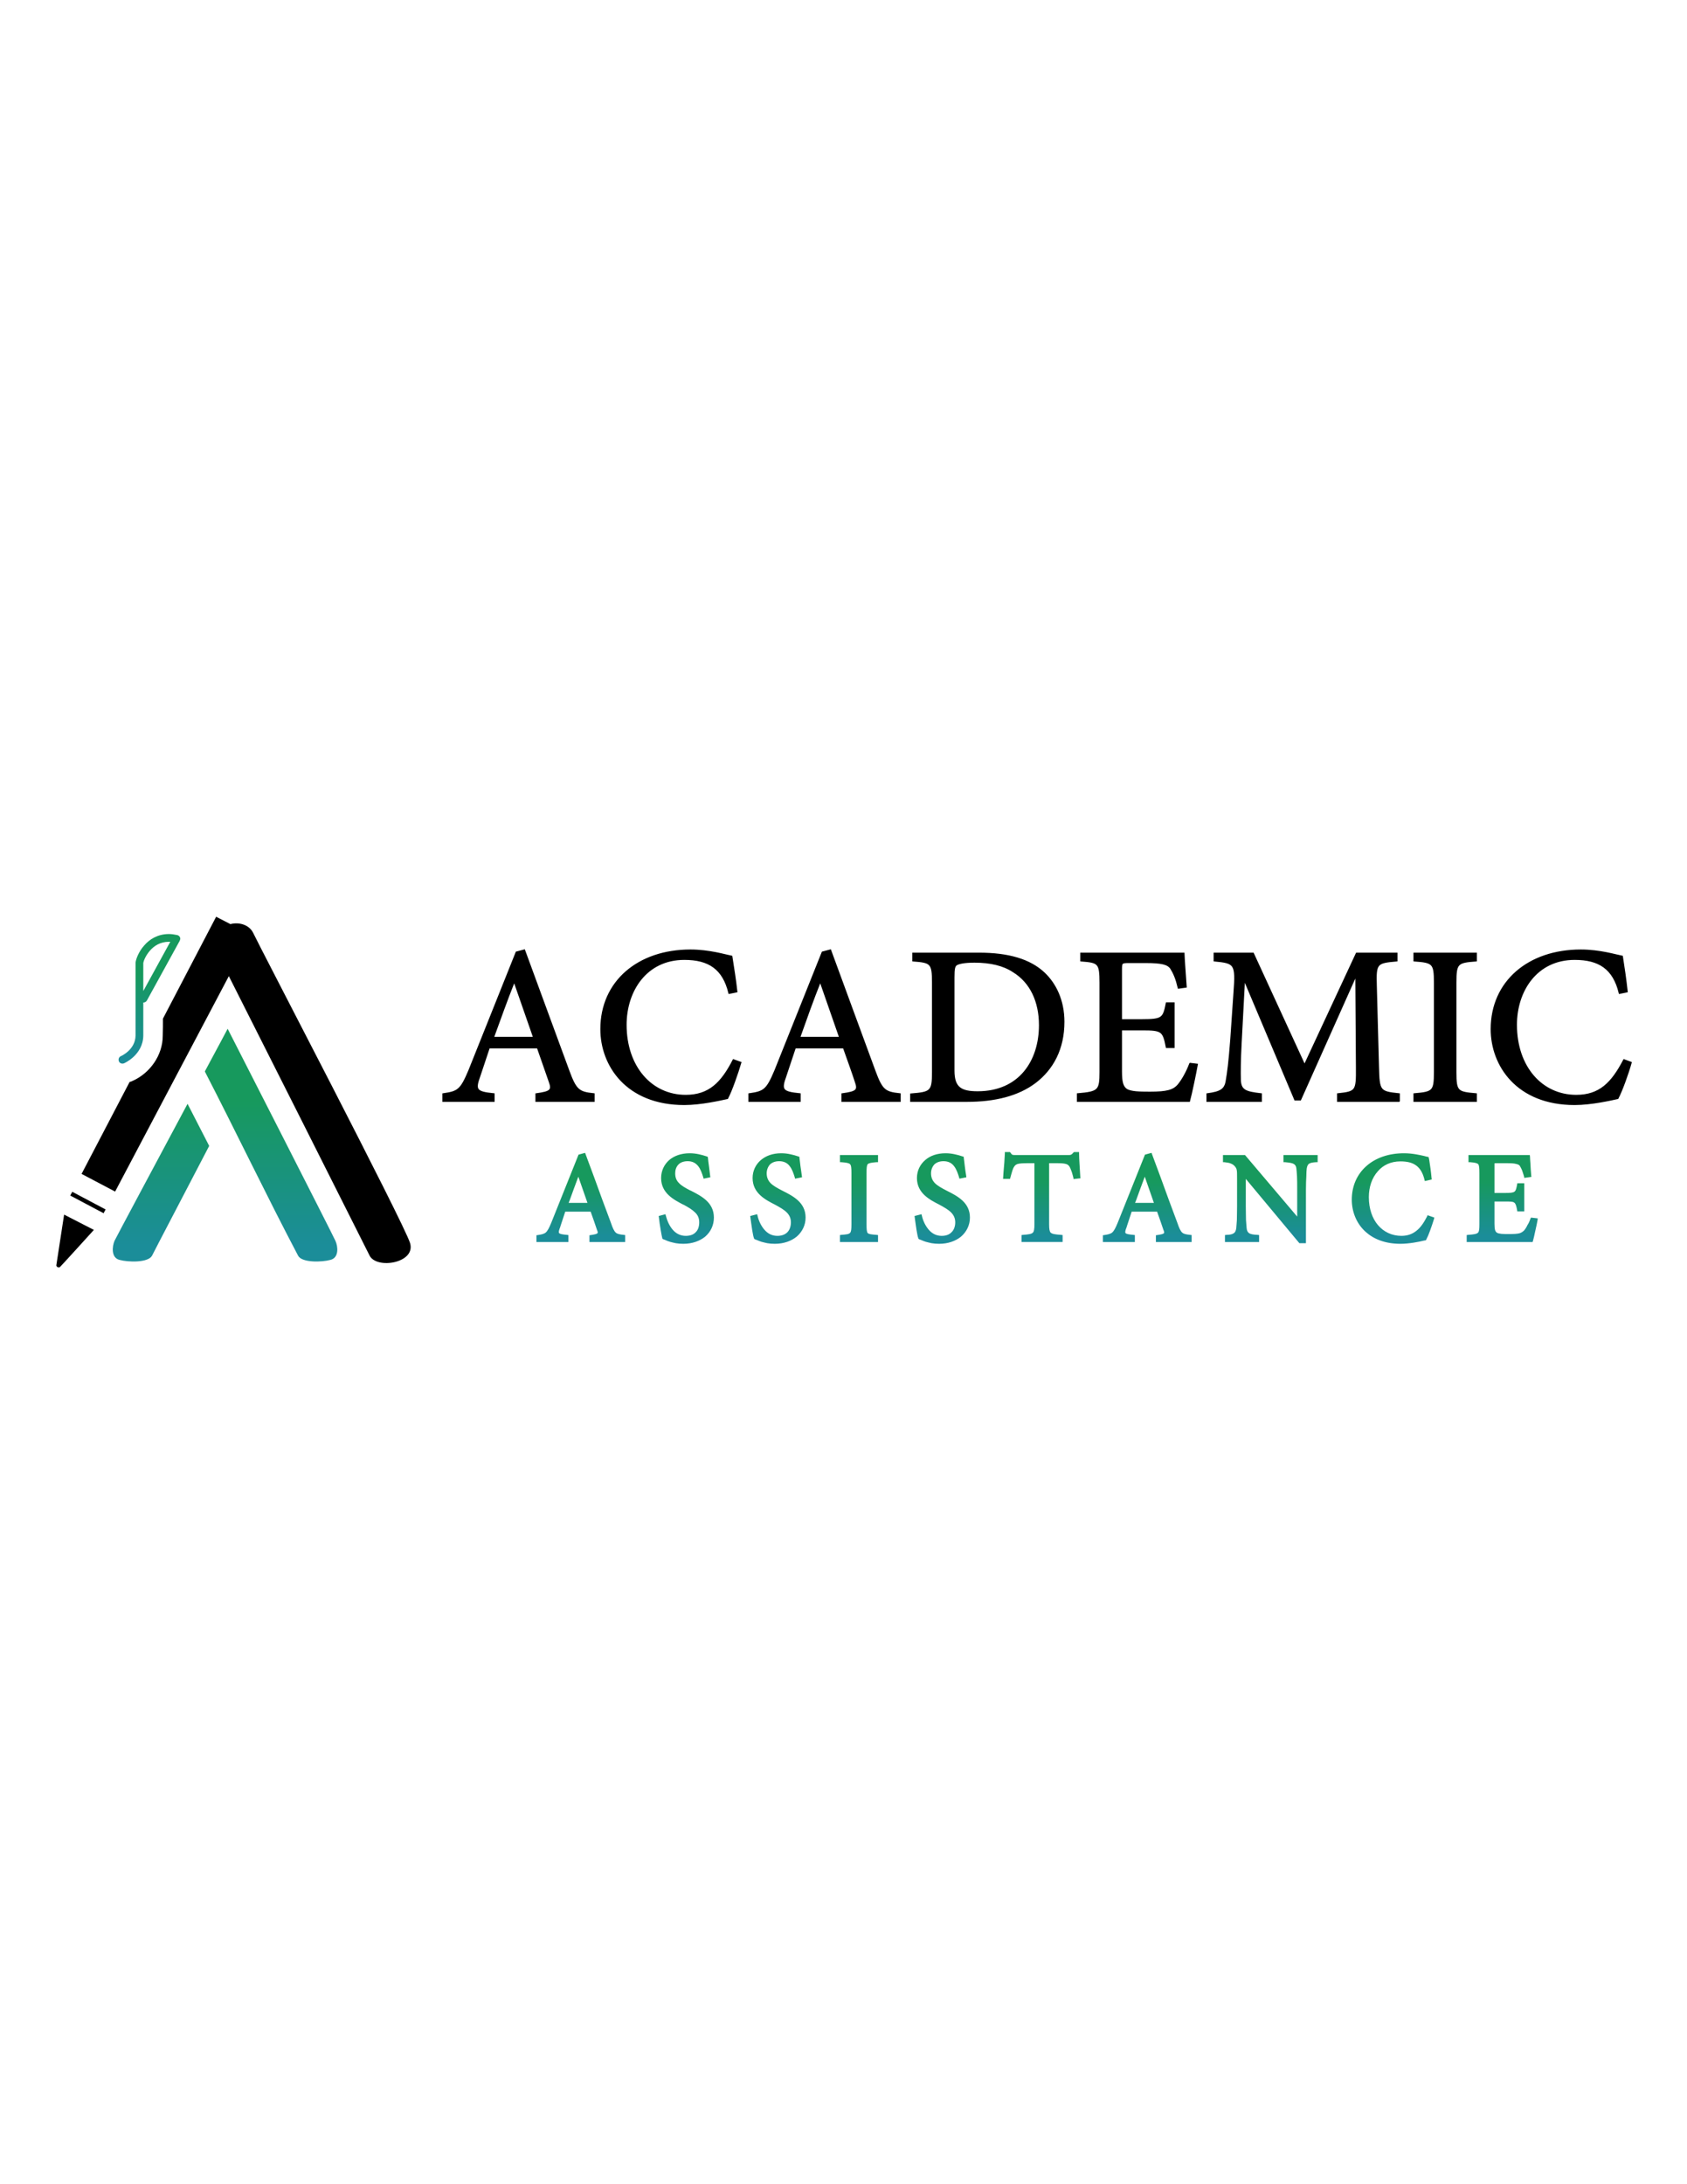 <?xml version="1.0" encoding="UTF-8"?>
<!DOCTYPE svg PUBLIC "-//W3C//DTD SVG 1.1//EN" "http://www.w3.org/Graphics/SVG/1.1/DTD/svg11.dtd">
<!-- Creator: CorelDRAW X8 -->
<svg xmlns="http://www.w3.org/2000/svg" xml:space="preserve" width="8.5in" height="11in" version="1.1" style="shape-rendering:geometricPrecision; text-rendering:geometricPrecision; image-rendering:optimizeQuality; fill-rule:evenodd; clip-rule:evenodd"
viewBox="0 0 8500 11000"
 xmlns:xlink="http://www.w3.org/1999/xlink">
 <defs>
  <style type="text/css">
   <![CDATA[
    .str0 {stroke:black;stroke-width:10.413}
    .fil0 {fill:black}
    .fil3 {fill:black;fill-rule:nonzero}
    .fil2 {fill:url(#id0)}
    .fil1 {fill:url(#id1)}
    .fil4 {fill:url(#id2);fill-rule:nonzero}
   ]]>
  </style>
  <linearGradient id="id0" gradientUnits="userSpaceOnUse" x1="853.354" y1="5310.89" x2="853.378" y2="4907.41">
   <stop offset="0" style="stop-opacity:1; stop-color:#1B8D99"/>
   <stop offset="1" style="stop-opacity:1; stop-color:#17995D"/>
  </linearGradient>
  <linearGradient id="id1" gradientUnits="userSpaceOnUse" xlink:href="#id0" x1="1500.89" y1="6271.52" x2="1500.91" y2="5546.52">
  </linearGradient>
  <linearGradient id="id2" gradientUnits="userSpaceOnUse" xlink:href="#id0" x1="6855.28" y1="6224.78" x2="6855.28" y2="5948.98">
  </linearGradient>
 </defs>
 <g id="Layer_x0020_1">
  <g id="_2573281091520">
   <path class="fil0" d="M473 6194l-150 -77c0,0 -38,246 -39,254 -2,7 10,16 18,10 7,-6 171,-187 171,-187z"/>
   <path class="fil1" d="M1054 5771c-108,208 -276,528 -288,553 -20,36 -120,33 -164,21 -43,-11 -37,-68 -25,-96 8,-17 207,-389 368,-690l109 212zm-22 -375c68,-126 115,-215 115,-215 0,0 531,1040 543,1068 13,28 19,85 -25,96 -44,12 -144,15 -163,-21 -161,-306 -311,-620 -470,-928z"/>
   <path class="fil0" d="M354 6021l168 89 10 -19 -168 -89 -10 19zm799 -1105c85,168 677,1342 709,1407 35,71 235,38 204,-63 -31,-101 -759,-1494 -790,-1561 -21,-44 -75,-56 -115,-45l-72 -37 -268 513c0,28 0,57 -1,86 0,99 -65,190 -155,229 -4,2 -8,3 -12,4l-242 463 169 89 573 -1085 0 0z"/>
   <path class="fil2" d="M625 5355c-10,4 -22,0 -26,-10 -4,-10 0,-22 10,-26 0,0 73,-31 74,-104 0,-71 0,-259 0,-333l0 -30 0 0c0,-3 0,-6 1,-10 3,-16 16,-51 43,-81 26,-30 67,-57 124,-57 13,0 27,2 41,5 11,2 18,12 16,22 -1,2 -2,4 -2,6l-166 302c-4,7 -11,10 -18,10 0,65 0,130 0,166 -1,99 -97,140 -97,140zm97 -473l0 109 136 -248 -7 0c-44,0 -75,21 -95,44 -21,24 -32,50 -34,63 0,1 0,1 0,2l0 0 0 30z"/>
   <path class="fil3 str0" d="M2991 5544l0 -33c-75,-8 -91,-19 -127,-117 -74,-200 -150,-409 -223,-607l-38 10 -238 595c-42,100 -57,108 -131,119l0 33 253 0 0 -33c-89,-9 -98,-21 -72,-92 15,-46 30,-91 48,-144l247 0c24,68 45,128 60,172 16,44 6,54 -67,64l0 33 288 0zm-299 -317l-209 0c34,-93 69,-192 107,-287l2 0 100 287zm1004 113c-59,115 -122,179 -241,179 -175,0 -303,-146 -303,-358 0,-172 103,-332 296,-332 124,0 197,48 227,171l35 -7c-7,-63 -15,-111 -25,-175 -31,-6 -111,-31 -206,-31 -262,0 -449,157 -449,396 0,181 128,377 418,377 84,0 183,-23 216,-30 20,-38 50,-124 66,-178l-34 -12zm837 204l0 -33c-75,-8 -91,-19 -127,-117 -74,-200 -150,-409 -223,-607l-38 10 -238 595c-42,100 -57,108 -131,119l0 33 253 0 0 -33c-89,-9 -98,-21 -72,-92 15,-46 30,-91 48,-144l247 0c24,68 46,128 60,172 16,44 6,54 -67,64l0 33 288 0zm-299 -317l-208 0c33,-93 68,-192 106,-287l2 0 100 287zm368 -424l0 34c89,7 99,12 99,110l0 453c0,98 -10,104 -110,112l0 32 280 0c141,0 258,-29 344,-94 88,-67 143,-168 143,-304 0,-107 -41,-190 -98,-244 -72,-68 -181,-99 -327,-99l-331 0zm202 120c0,-45 3,-58 14,-66 13,-8 42,-14 92,-14 79,0 146,15 197,49 88,54 133,152 133,271 0,180 -101,338 -314,338 -84,0 -122,-21 -122,-109l0 -469zm1193 435c-17,45 -40,84 -59,107 -25,29 -59,38 -144,38 -55,0 -95,-1 -118,-14 -21,-14 -28,-38 -28,-92l0 -213 108 0c100,0 107,7 123,89l34 0 0 -220 -34 0c-15,76 -21,85 -124,85l-107 0 0 -257c0,-34 3,-36 40,-36l85 0c81,0 112,8 128,31 16,26 27,52 38,98l35 -5c-4,-59 -10,-137 -11,-166l-515 0 0 34c88,7 97,11 97,113l0 450c0,93 -9,102 -114,111l0 33 560 0c10,-36 32,-143 39,-182l-33 -4zm1051 186l0 -33c-98,-10 -102,-16 -105,-136l-11 -411c-4,-115 4,-118 104,-127l0 -34 -200 0 -263 565 -260 -565 -193 0 0 34c104,10 111,16 100,163l-16 233c-9,119 -16,170 -23,210 -7,46 -31,59 -97,68l0 33 269 0 0 -33c-76,-9 -103,-17 -106,-70 -1,-45 -1,-96 4,-189l17 -321 2 0 256 606 25 0 278 -622 5 0 3 461c1,119 -2,125 -95,135l0 33 306 0zm388 0l0 -33c-94,-8 -103,-13 -103,-111l0 -452c0,-98 9,-104 103,-111l0 -34 -309 0 0 34c94,7 103,13 103,111l0 452c0,97 -9,103 -103,111l0 33 309 0zm747 -204c-60,115 -122,179 -241,179 -176,0 -304,-146 -304,-358 0,-172 103,-332 296,-332 124,0 197,48 227,171l35 -7c-7,-63 -14,-111 -24,-175 -32,-6 -111,-31 -207,-31 -262,0 -449,157 -449,396 0,181 128,377 418,377 84,0 184,-23 216,-30 20,-38 51,-124 66,-178l-33 -12z"/>
   <path class="fil4" d="M3150 6228l0 27 -180 0 0 -34 7 -1c19,-3 29,-5 33,-9 3,-2 2,-8 -2,-17l0 0c-4,-12 -9,-27 -15,-44 -6,-16 -11,-32 -17,-48l-128 0c-9,27 -17,52 -25,76l0 1c-7,17 -9,26 -6,31 4,5 17,7 39,9l8 1 0 35 -161 0 0 -34 7 -1c20,-3 32,-6 40,-13 9,-8 17,-23 28,-50l137 -342 33 -9 46 124c27,75 55,151 84,228 9,27 16,42 25,50 8,7 20,9 39,11l8 1 0 8zm-285 -170l95 0 -46 -132c-15,39 -29,79 -43,117l-6 15zm707 -186c2,15 4,32 6,49l1 8 -34 7 -2 -8c-6,-19 -13,-40 -25,-55 -12,-15 -28,-25 -53,-25 -20,0 -36,6 -46,16 -12,12 -17,28 -17,45 0,21 6,36 19,49 13,14 33,25 58,38l1 0c55,28 117,60 117,136 0,38 -16,72 -44,96 -27,22 -65,36 -110,36 -14,0 -27,-1 -38,-3 -11,-2 -21,-5 -29,-7 -9,-3 -16,-5 -21,-8 -6,-2 -10,-4 -13,-5l-4 -2 -1 -3c-2,-7 -5,-23 -8,-41 -4,-22 -7,-46 -9,-63l-1 -8 34 -9 2 8c6,23 18,54 40,76 15,15 35,25 60,25 22,0 39,-6 50,-18 12,-11 18,-29 18,-50 0,-21 -7,-37 -21,-50 -14,-14 -34,-26 -58,-39l-1 0c-46,-24 -112,-57 -112,-134 0,-36 15,-68 41,-91 25,-21 60,-34 103,-34 16,0 32,2 46,5 14,3 28,7 40,11l5 2 1 5c1,13 3,26 5,41zm461 0c2,15 5,32 7,49l1 8 -35 7 -2 -8c-6,-19 -13,-40 -25,-55 -11,-15 -28,-25 -53,-25 -20,0 -35,6 -46,16 -11,12 -17,28 -17,45 0,21 7,36 19,49 14,14 34,25 59,38l0 0c56,28 118,60 118,136 0,38 -17,72 -45,96 -27,22 -65,36 -110,36 -14,0 -26,-1 -38,-3 -11,-2 -20,-5 -29,-7 -8,-3 -15,-5 -21,-8 -5,-2 -10,-4 -13,-5l-3 -2 -1 -3c-3,-7 -6,-23 -9,-41 -3,-22 -7,-46 -9,-63l-1 -8 35 -9 2 8c5,23 18,54 40,76 15,15 34,25 60,25 21,0 38,-6 50,-18 11,-11 18,-29 18,-50 0,-21 -8,-37 -21,-50 -14,-14 -35,-26 -59,-39l0 0c-47,-24 -113,-57 -113,-134 0,-36 15,-68 42,-91 25,-21 59,-34 102,-34 17,0 32,2 46,5 15,3 28,7 40,11l6 2 0 5c2,13 3,26 5,41zm391 356l0 27 -192 0 0 -35 7 -1c25,-2 38,-3 44,-10 6,-6 7,-19 7,-44l0 -257c0,-25 -1,-39 -7,-45 -6,-6 -19,-8 -44,-10l-7 0 0 -36 192 0 0 36 -8 0c-24,2 -38,4 -44,10 -5,6 -6,20 -6,45l0 257c0,25 1,39 6,45 6,6 20,7 44,9l8 1 0 8zm437 -356c2,15 4,32 7,49l1 8 -35 7 -2 -8c-6,-19 -13,-40 -25,-55 -11,-15 -28,-25 -53,-25 -20,0 -35,6 -46,16 -11,12 -17,28 -17,45 0,21 7,36 19,49 14,14 34,25 59,38l0 0c56,28 118,60 118,136 0,38 -17,72 -45,96 -27,22 -65,36 -110,36 -14,0 -26,-1 -38,-3 -11,-2 -20,-5 -29,-7 -9,-3 -15,-5 -21,-8 -5,-2 -10,-4 -13,-5l-3 -2 -1 -3c-3,-7 -6,-23 -9,-41 -3,-22 -7,-46 -9,-63l-1 -8 35 -9 2 8c5,23 18,54 40,76 15,15 34,25 60,25 21,0 38,-6 49,-18 12,-11 19,-29 19,-50 0,-21 -8,-37 -21,-50 -14,-14 -35,-26 -59,-39l0 0c-47,-24 -113,-57 -113,-134 0,-36 15,-68 42,-91 24,-21 59,-34 102,-34 17,0 32,2 46,5 15,3 28,7 40,11l6 2 0 5c2,13 3,26 5,41zm578 -13c1,22 3,46 4,67l1 8 -35 4 -1 -8c-4,-15 -7,-27 -11,-36 -3,-9 -6,-15 -9,-20 -5,-6 -9,-10 -17,-12 -10,-3 -24,-4 -48,-4l-37 0 0 308c0,23 2,36 8,42 8,7 23,9 52,11l8 1 0 35 -207 0 0 -35 8 -1c27,-2 42,-4 49,-11 6,-6 8,-19 8,-42l0 -308 -31 0c-27,0 -43,1 -54,4 -8,3 -13,7 -16,12l0 0c-4,5 -7,12 -10,21 -3,9 -6,21 -10,35l-2 7 -35 0 2 -31c3,-34 6,-68 7,-96l0 -8 26 0 3 4c3,5 6,8 10,10 4,1 10,1 19,1l261 0c7,0 11,0 15,-2 4,-2 7,-5 12,-11l3 -2 25 0 0 8c0,14 1,31 2,49zm565 369l0 27 -180 0 0 -34 7 -1c19,-3 29,-5 33,-9 3,-2 2,-8 -2,-17l0 0c-4,-12 -9,-27 -15,-44 -6,-16 -11,-32 -17,-48l-128 0c-9,27 -17,52 -25,76l0 1c-7,17 -9,26 -6,31 4,5 17,7 39,9l8 1 0 35 -161 0 0 -34 7 -1c20,-3 32,-6 40,-13 9,-8 17,-23 28,-50l137 -342 33 -9 46 124c27,75 55,151 84,228 9,27 16,42 25,50 8,7 20,9 39,11l8 1 0 8zm-285 -170l95 0 -46 -132c-15,39 -29,79 -43,117l-6 15zm756 -241l164 0 0 36 -8 0c-17,1 -28,3 -36,8 -6,5 -9,12 -11,24 -1,9 -2,21 -2,39 -1,16 -2,38 -2,69l0 268 -33 0 -270 -324 0 138c0,30 1,52 1,69 1,17 2,30 3,39 1,14 5,22 12,27 8,6 22,8 43,9l8 1 0 35 -172 0 0 -35 8 -1c17,0 29,-3 36,-8 8,-5 11,-13 13,-26 1,-10 2,-23 3,-40 0,-18 1,-40 1,-70l0 -140c0,-23 0,-36 -2,-44 -1,-6 -4,-11 -9,-17 -6,-7 -12,-11 -20,-14 -8,-4 -18,-5 -33,-7l-7 0 0 -36 111 0 263 310 0 -134c0,-30 0,-53 -1,-69 -1,-17 -2,-29 -3,-38 -1,-12 -5,-19 -13,-24 -8,-5 -23,-7 -44,-9l-8 0 0 -36 8 0zm661 382c21,-16 38,-41 54,-72l3 -7 34 12 -2 8c-5,17 -13,39 -20,59 -6,17 -13,33 -19,44l-1 3 -11 2c-24,6 -74,16 -118,16 -77,0 -135,-24 -175,-60 -48,-43 -70,-104 -70,-162 0,-70 27,-128 73,-169 47,-42 113,-65 190,-65 43,0 80,9 103,14 6,2 11,3 16,4l5 1 3 13c5,33 9,59 12,93l1 7 -35 8 -2 -8c-8,-33 -22,-56 -41,-70 -20,-15 -46,-21 -80,-21 -49,0 -87,19 -113,49 -31,34 -46,81 -46,131 0,58 17,107 46,141 29,34 70,54 118,54 31,0 55,-9 75,-25zm560 -29c6,-9 11,-20 15,-32l3 -6 34 4 -1 9c-2,12 -7,35 -12,57 -4,19 -8,37 -11,47l-2 6 -332 0 0 -35 7 -1c28,-2 43,-4 50,-11 6,-6 7,-19 7,-43l0 -256c0,-26 -1,-40 -6,-46 -6,-6 -18,-8 -41,-10l-8 0 0 -36 309 0 1 9c0,6 1,19 2,33 1,18 2,41 4,60l1 8 -36 5 -1 -7c-4,-13 -7,-23 -10,-31 -3,-8 -7,-15 -11,-22 -3,-5 -9,-8 -18,-10 -10,-3 -25,-4 -48,-4l-48 0c-9,0 -13,0 -14,1 0,0 0,4 0,11l0 138 52 0c27,0 42,-1 49,-7 7,-5 9,-15 13,-35l1 -7 35 0 0 142 -35 0 -1 -7c-4,-21 -7,-32 -14,-37 -7,-6 -21,-6 -48,-6l-52 0 0 112c0,14 1,25 3,32 2,6 5,10 9,13 5,3 13,5 23,6 10,1 24,1 39,1 24,0 40,-1 52,-4 10,-3 17,-8 24,-15 5,-6 11,-15 16,-26z"/>
  </g>
 </g>
</svg>
